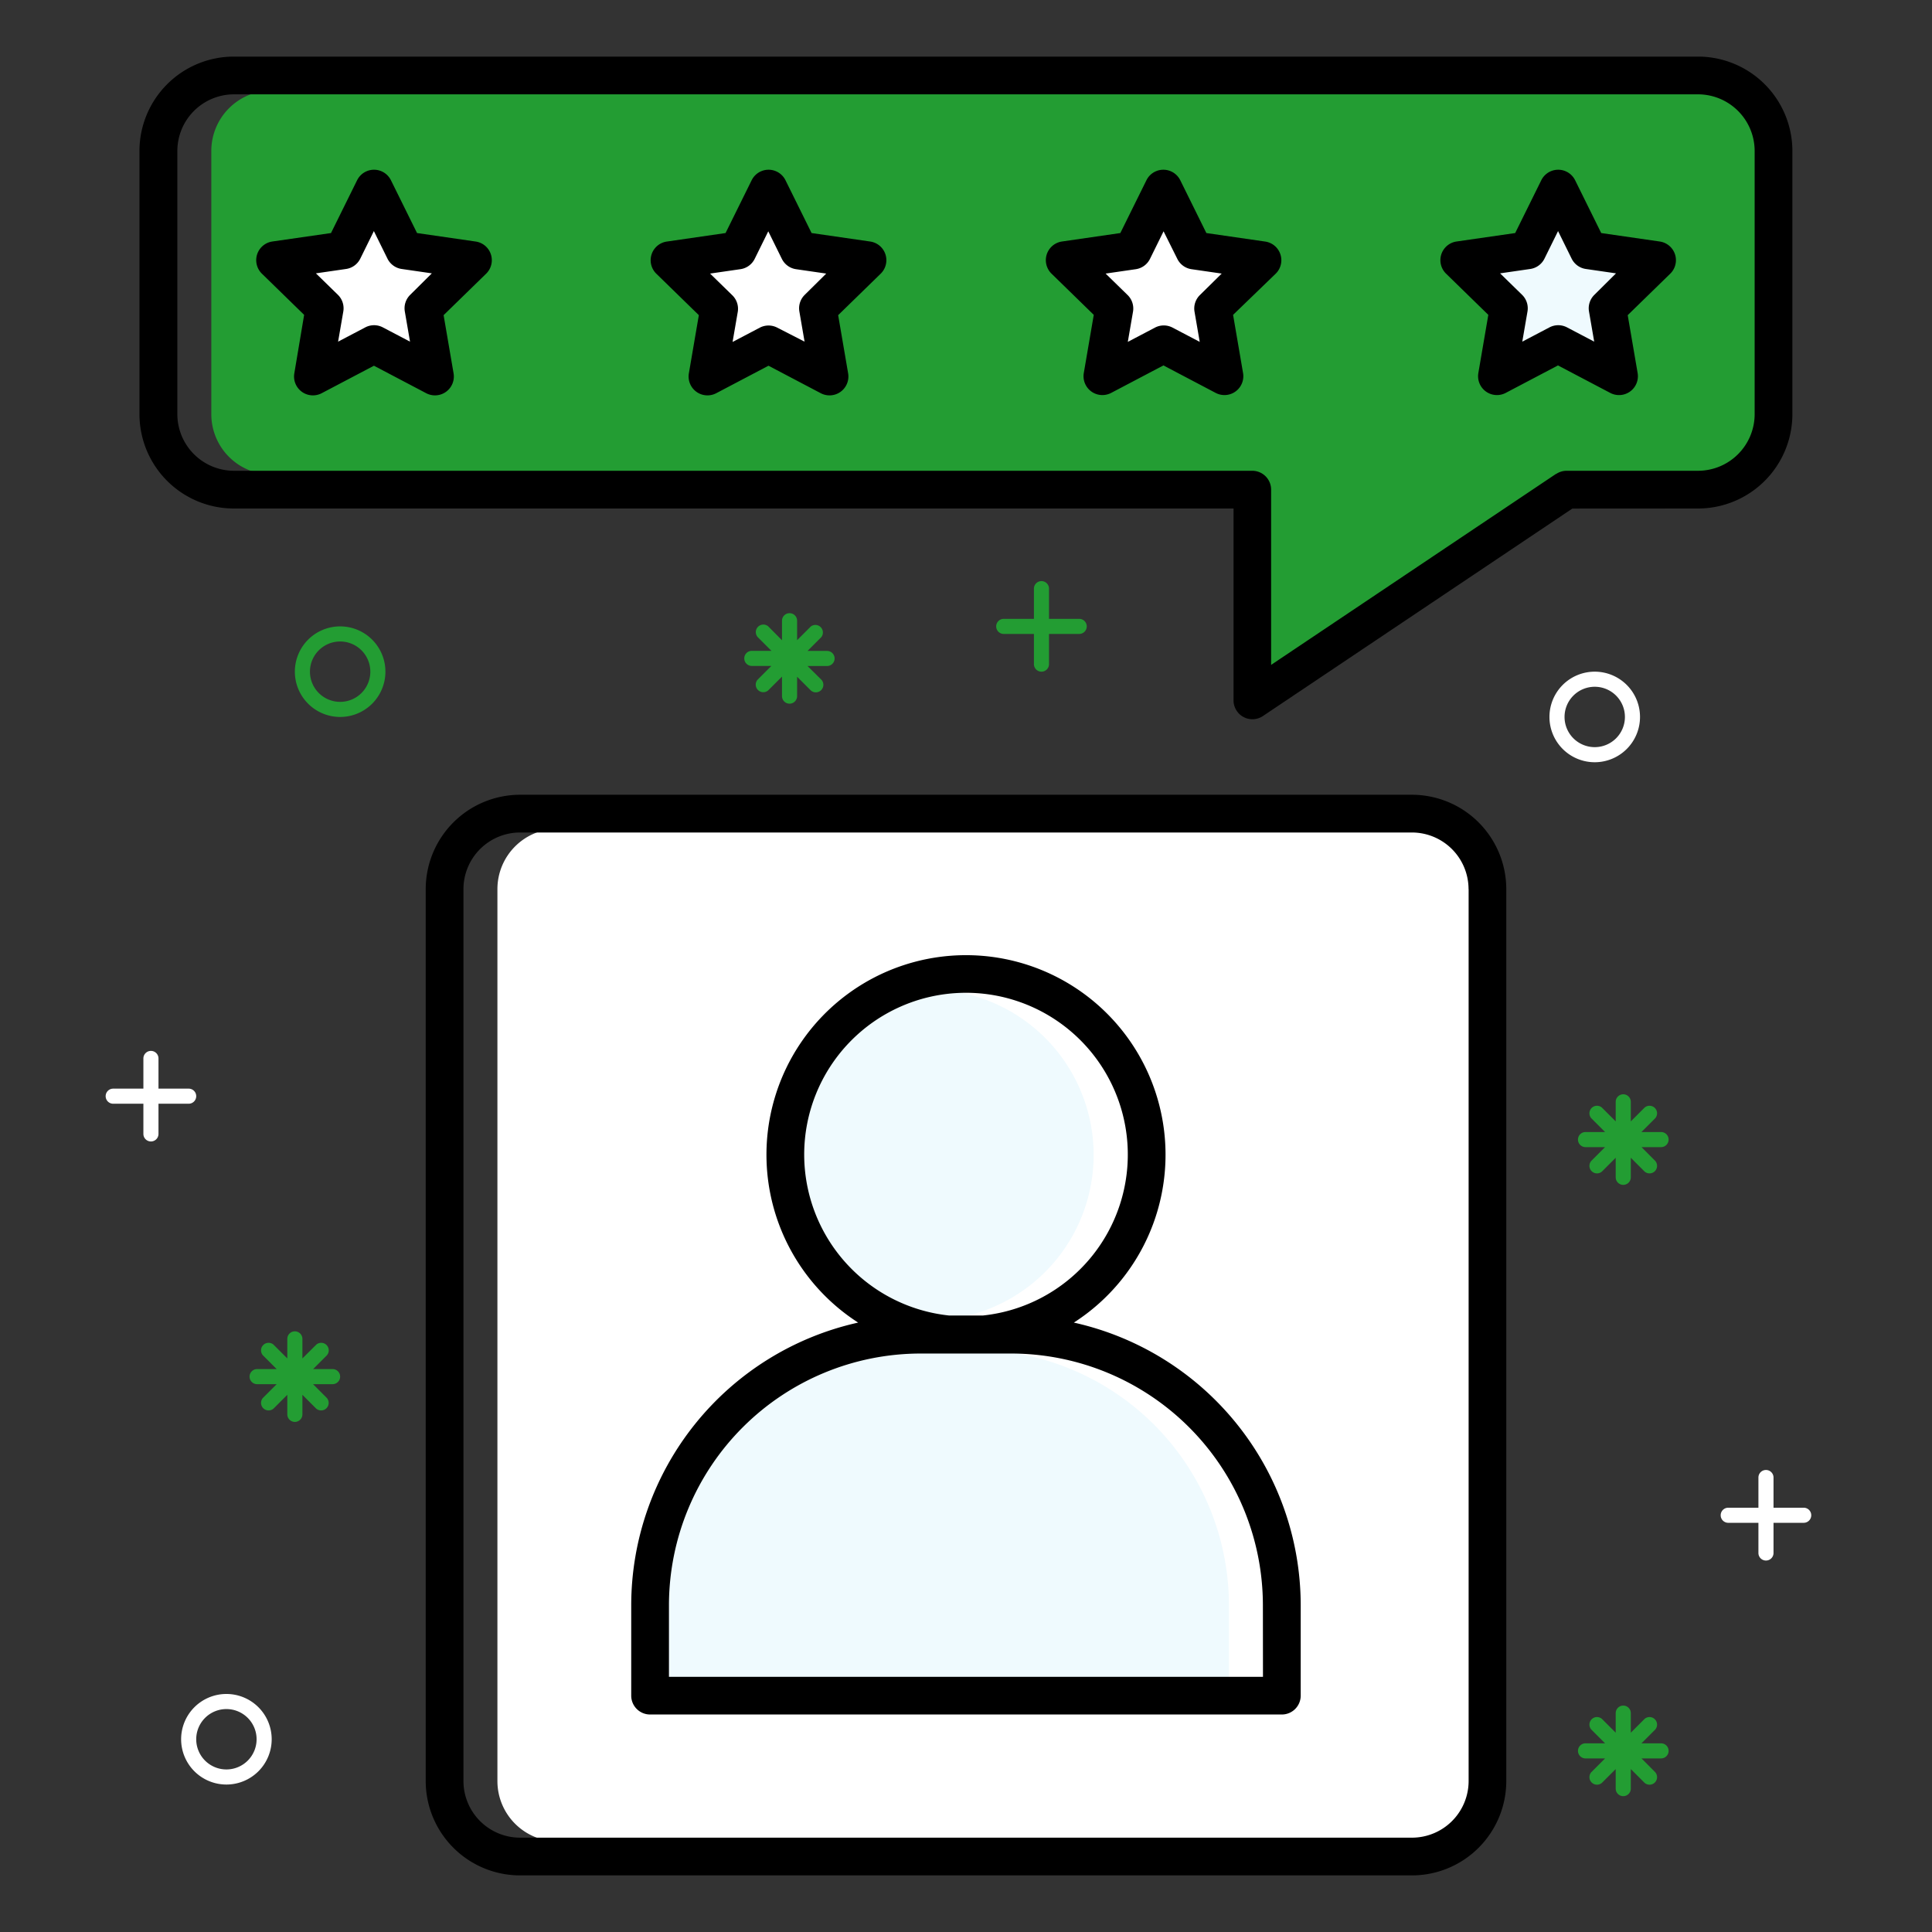 <svg data-name="Layer 1" id="Layer_1" viewBox="0 0 256 256" xmlns="http://www.w3.org/2000/svg"><rect x="0" y="0" width="256" height="256" fill="#333333" stroke="none"/><defs><style>.cls-1{fill:#effafe;}.cls-2{fill:#fd0;}.cls-3{fill:#efc803;}.cls-4{fill:#e4ebed;}.cls-5{fill:#40bdff;}.cls-6{fill:#2197f7;}.cls-7{fill:#263238;}</style></defs><title></title><path d="M88.14,212.69v10h79.71v-10A33.88,33.88,0,0,0,134,178.85H122A33.88,33.88,0,0,0,88.14,212.69Z" fill="#effafe" opacity="1" original-fill="#effafe"></path><path d="M73.91,109.81a8,8,0,0,0-8,8V236a8,8,0,0,0,8,8H187.09a8,8,0,0,0,8-8V117.81a8,8,0,0,0-8-8Zm40.08,65a25.94,25.94,0,1,1,28,0l-1,.65,1.17.26a38.08,38.08,0,0,1,29.68,36.95v12a2,2,0,0,1-2,2H86.14a2,2,0,0,1-2-2v-12a38.08,38.08,0,0,1,29.68-36.95l1.17-.26Z" fill="#ffffff" opacity="1" original-fill="#ffdd00"></path><path d="M187.09,109.81h-5a8,8,0,0,1,8,8V236a8,8,0,0,1-8,8h5a8,8,0,0,0,8-8V117.81A8,8,0,0,0,187.09,109.81Z" fill="#ffffff" opacity="1" original-fill="#efc803"></path><path d="M51.78,34.08l-2.25-4.55-2.25,4.55a2,2,0,0,1-1.51,1.09l-5,.73,3.64,3.55A2,2,0,0,1,45,41.22l-.86,5,4.5-2.36a2,2,0,0,1,1.86,0L55,46.22l-.86-5a2,2,0,0,1,.57-1.77l3.64-3.55-5-.73A2,2,0,0,1,51.78,34.08Z" fill="#ffffff" opacity="1" original-fill="#ffdd00"></path><path d="M130.29,174.85h0a21.95,21.95,0,1,0-4.58,0Z" fill="#effafe" opacity="1" original-fill="#effafe"></path><path d="M134,178.85h-5a33.88,33.88,0,0,1,33.84,33.84v10h5v-10A33.88,33.88,0,0,0,134,178.85Z" fill="#ffffff" opacity="1" original-fill="#e4ebed"></path><path d="M128,131.1a22,22,0,0,0-2.5.15,21.93,21.93,0,0,1,0,43.57l.22,0h4.58A21.93,21.93,0,0,0,128,131.1Z" fill="#ffffff" opacity="1" original-fill="#e4ebed"></path><path d="M207.4,43.86l4.5,2.36-.86-5a2,2,0,0,1,.57-1.77l3.64-3.55-5-.73a2,2,0,0,1-1.51-1.09l-2.25-4.55-2.25,4.55a2,2,0,0,1-1.51,1.09l-5,.73,3.64,3.55a2,2,0,0,1,.57,1.77l-.86,5,4.5-2.36A2,2,0,0,1,207.4,43.86Z" fill="#effafe" opacity="1" original-fill="#effafe"></path><path d="M207.58,62.88H225a8,8,0,0,0,8-8V20a8,8,0,0,0-8-8H36a8,8,0,0,0-8,8V54.88a8,8,0,0,0,8,8h130a2,2,0,0,1,2,2V89l38.52-25.83A2,2,0,0,1,207.58,62.88Zm-39-26.95-5.79,5.64,1.37,8a2,2,0,0,1-2.9,2.11l-7.15-3.76L147,51.65a2,2,0,0,1-2.9-2.11l1.37-8-5.79-5.64a2,2,0,0,1,1.11-3.41l8-1.16,3.58-7.25a2,2,0,0,1,3.59,0l3.58,7.25,8,1.16A2,2,0,0,1,168.63,35.94Zm27.78,13.6,1.37-8L192,35.94a2,2,0,0,1,1.11-3.41l8-1.16,3.58-7.25a2,2,0,0,1,3.59,0l3.58,7.25,8,1.16a2,2,0,0,1,1.11,3.41l-5.79,5.64,1.37,8a2,2,0,0,1-2.9,2.11l-7.15-3.76-7.15,3.76A2,2,0,0,1,196.42,49.54Zm-80.1-13.6-5.79,5.64,1.37,8a2,2,0,0,1-2.9,2.11l-7.15-3.76-7.15,3.76a2,2,0,0,1-2.9-2.11l1.37-8-5.79-5.64a2,2,0,0,1,1.11-3.41l8-1.16L100,24.12a2,2,0,0,1,3.59,0l3.58,7.25,8,1.16A2,2,0,0,1,116.32,35.94ZM64,35.94l-5.79,5.64,1.37,8a2,2,0,0,1-2.9,2.11l-7.15-3.76-7.15,3.76a2,2,0,0,1-2.9-2.11l1.37-8-5.79-5.64a2,2,0,0,1,1.11-3.41l8-1.16,3.58-7.25a2,2,0,0,1,3.59,0l3.58,7.25,8,1.16A2,2,0,0,1,64,35.94Z" fill="#239d33" opacity="1" original-fill="#40bdff"></path><path d="M225,12h-5a8,8,0,0,1,8,8V54.88a8,8,0,0,1-8,8h5a8,8,0,0,0,8-8V20A8,8,0,0,0,225,12Z" fill="#239d33" opacity="1" original-fill="#2197f7"></path><path d="M104.09,34.08l-2.25-4.55L99.6,34.08a2,2,0,0,1-1.51,1.09l-5,.73,3.64,3.55a2,2,0,0,1,.57,1.77l-.86,5,4.5-2.36a2,2,0,0,1,1.86,0l4.5,2.36-.86-5a2,2,0,0,1,.57-1.77l3.64-3.55-5-.73A2,2,0,0,1,104.09,34.08Z" fill="#ffffff" opacity="1" original-fill="#ffdd00"></path><path d="M156.4,34.08l-2.25-4.55-2.25,4.55a2,2,0,0,1-1.51,1.09l-5,.73L149,39.45a2,2,0,0,1,.57,1.77l-.86,5,4.5-2.36a2,2,0,0,1,1.86,0l4.5,2.36-.86-5a2,2,0,0,1,.57-1.77l3.64-3.55-5-.73A2,2,0,0,1,156.4,34.08Z" fill="#ffffff" opacity="1" original-fill="#ffdd00"></path><path d="M142.29,175.25a26.44,26.44,0,1,0-28.58,0,38.4,38.4,0,0,0-30.07,37.43v12a2.5,2.5,0,0,0,2.5,2.5h83.71a2.5,2.5,0,0,0,2.5-2.5v-12A38.4,38.4,0,0,0,142.29,175.25ZM106.56,153a21.44,21.44,0,1,1,23.7,21.31h-4.52A21.46,21.46,0,0,1,106.56,153Zm60.79,69.19H88.64v-9.53A33.38,33.38,0,0,1,122,179.35h12a33.38,33.38,0,0,1,33.34,33.34Z" fill="#000000" opacity="1" original-fill="#263238"></path><path d="M68.91,105.31a12.51,12.51,0,0,0-12.5,12.5V236a12.51,12.51,0,0,0,12.5,12.5H187.09a12.51,12.51,0,0,0,12.5-12.5V117.81a12.51,12.51,0,0,0-12.5-12.5Zm125.69,12.5V236a7.51,7.51,0,0,1-7.5,7.5H68.91a7.51,7.51,0,0,1-7.5-7.5V117.81a7.51,7.51,0,0,1,7.5-7.5H187.09A7.51,7.51,0,0,1,194.59,117.81Z" fill="#000000" opacity="1" original-fill="#263238"></path><path d="M63,32l-7.74-1.12-3.46-7a2.5,2.5,0,0,0-4.48,0l-3.46,7L36.09,32a2.5,2.5,0,0,0-1.39,4.26l5.6,5.46L39,49.46a2.5,2.5,0,0,0,3.63,2.64l6.92-3.64,6.92,3.64a2.5,2.5,0,0,0,3.63-2.64l-1.32-7.7,5.6-5.46A2.5,2.5,0,0,0,63,32Zm-8.64,7.06a2.5,2.5,0,0,0-.72,2.21l.69,4-3.6-1.89a2.5,2.5,0,0,0-2.33,0l-3.6,1.89.69-4a2.5,2.5,0,0,0-.72-2.21l-2.91-2.84,4-.58a2.5,2.5,0,0,0,1.88-1.37l1.8-3.65,1.8,3.65a2.5,2.5,0,0,0,1.88,1.37l4,.58Z" fill="#000000" opacity="1" original-fill="#263238"></path><path d="M115.28,32l-7.74-1.12-3.46-7a2.5,2.5,0,0,0-4.48,0l-3.46,7L88.41,32A2.5,2.5,0,0,0,87,36.3l5.6,5.46-1.32,7.7a2.5,2.5,0,0,0,3.63,2.64l6.92-3.64,6.92,3.64a2.5,2.5,0,0,0,3.63-2.64l-1.32-7.7,5.6-5.46A2.5,2.5,0,0,0,115.28,32Zm-8.64,7.06a2.5,2.5,0,0,0-.72,2.21l.69,4L103,43.42a2.5,2.5,0,0,0-2.33,0l-3.6,1.89.69-4A2.5,2.5,0,0,0,97,39.09l-2.91-2.84,4-.58A2.5,2.5,0,0,0,100,34.3l1.8-3.65,1.8,3.65a2.5,2.5,0,0,0,1.88,1.37l4,.58Z" fill="#000000" opacity="1" original-fill="#263238"></path><path d="M167.59,32l-7.74-1.12-3.46-7a2.5,2.5,0,0,0-4.48,0l-3.46,7L140.72,32a2.5,2.5,0,0,0-1.39,4.26l5.6,5.46-1.32,7.7a2.5,2.5,0,0,0,3.63,2.64l6.92-3.64,6.92,3.64a2.5,2.5,0,0,0,3.63-2.64l-1.32-7.7L169,36.3A2.5,2.5,0,0,0,167.59,32ZM159,39.09a2.5,2.5,0,0,0-.72,2.21l.69,4-3.6-1.89a2.5,2.5,0,0,0-2.33,0l-3.6,1.89.69-4a2.5,2.5,0,0,0-.72-2.21l-2.91-2.84,4-.58a2.5,2.5,0,0,0,1.88-1.37l1.8-3.65L156,34.3a2.5,2.5,0,0,0,1.88,1.37l4,.58Z" fill="#000000" opacity="1" original-fill="#263238"></path><path d="M219.91,32l-7.74-1.12-3.46-7a2.5,2.5,0,0,0-4.48,0l-3.46,7L193,32a2.5,2.5,0,0,0-1.39,4.26l5.6,5.46-1.32,7.7a2.5,2.5,0,0,0,3.63,2.64l6.92-3.64,6.92,3.64A2.5,2.5,0,0,0,217,49.46l-1.32-7.7,5.6-5.46A2.5,2.5,0,0,0,219.91,32Zm-8.64,7.06a2.5,2.5,0,0,0-.72,2.21l.69,4-3.6-1.89a2.5,2.5,0,0,0-2.33,0l-3.6,1.89.69-4a2.5,2.5,0,0,0-.72-2.21l-2.91-2.84,4-.58a2.5,2.5,0,0,0,1.88-1.37l1.8-3.65,1.8,3.65a2.5,2.5,0,0,0,1.88,1.37l4,.58Z" fill="#000000" opacity="1" original-fill="#263238"></path><path d="M225,67.38a12.51,12.51,0,0,0,12.5-12.5V20A12.51,12.51,0,0,0,225,7.5H31A12.51,12.51,0,0,0,18.48,20V54.88A12.51,12.51,0,0,0,31,67.38H163.45V92.8a2.5,2.5,0,0,0,3.89,2.08l41-27.49Zm-18.83-4.58-37.74,25.3V64.88a2.5,2.5,0,0,0-2.5-2.5H31a7.51,7.51,0,0,1-7.5-7.5V20A7.51,7.51,0,0,1,31,12.5H225a7.51,7.51,0,0,1,7.5,7.5V54.88a7.51,7.51,0,0,1-7.5,7.5H207.58A2.5,2.5,0,0,0,206.19,62.81Z" fill="#000000" opacity="1" original-fill="#263238"></path><path d="M25,144.25H21v-4a1,1,0,0,0-2,0v4H15a1,1,0,0,0,0,2h4v4a1,1,0,0,0,2,0v-4h4a1,1,0,0,0,0-2Z" fill="#ffffff" opacity="1" original-fill="#ffdd00"></path><path d="M239,199.78h-4v-4a1,1,0,1,0-2,0v4h-4a1,1,0,0,0,0,2h4v4a1,1,0,0,0,2,0v-4h4a1,1,0,0,0,0-2Z" fill="#ffffff" opacity="1" original-fill="#ffdd00"></path><path d="M143,82h-4V78a1,1,0,0,0-2,0v4h-4a1,1,0,0,0,0,2h4v4a1,1,0,0,0,2,0V84h4a1,1,0,0,0,0-2Z" fill="#239d33" opacity="1" original-fill="#40bdff"></path><path d="M45.07,95a6,6,0,1,1,6-6A6,6,0,0,1,45.07,95Zm0-10a4,4,0,1,0,4,4A4,4,0,0,0,45.07,85Z" fill="#239d33" opacity="1" original-fill="#40bdff"></path><path d="M30,236.46a6,6,0,1,1,6-6A6,6,0,0,1,30,236.46Zm0-10a4,4,0,1,0,4,4A4,4,0,0,0,30,226.46Z" fill="#ffffff" opacity="1" original-fill="#ffdd00"></path><path d="M211.31,101a6,6,0,1,1,6-6A6,6,0,0,1,211.31,101Zm0-10a4,4,0,1,0,4,4A4,4,0,0,0,211.31,91Z" fill="#ffffff" opacity="1" original-fill="#ffdd00"></path><path d="M220.09,150h-2.59l1.83-1.83a1,1,0,0,0-1.41-1.41l-1.83,1.83V146a1,1,0,0,0-2,0v2.59l-1.83-1.83a1,1,0,0,0-1.41,1.41l1.83,1.83h-2.59a1,1,0,0,0,0,2h2.59l-1.83,1.83a1,1,0,0,0,1.41,1.41l1.83-1.83V156a1,1,0,0,0,2,0v-2.59l1.83,1.83a1,1,0,0,0,1.41-1.41L217.51,152h2.59a1,1,0,0,0,0-2Z" fill="#239d33" opacity="1" original-fill="#40bdff"></path><path d="M109.62,86.25H107l1.83-1.83A1,1,0,0,0,107.45,83l-1.83,1.83V82.25a1,1,0,1,0-2,0v2.59L101.8,83a1,1,0,0,0-1.41,1.41l1.83,1.83H99.62a1,1,0,0,0,0,2h2.59l-1.83,1.83a1,1,0,0,0,1.41,1.41l1.83-1.83v2.59a1,1,0,0,0,2,0V89.67l1.83,1.83a1,1,0,0,0,1.41-1.41L107,88.25h2.59a1,1,0,0,0,0-2Z" fill="#239d33" opacity="1" original-fill="#40bdff"></path><path d="M44.07,181.41H41.49l1.83-1.83a1,1,0,0,0-1.41-1.41L40.07,180v-2.59a1,1,0,0,0-2,0V180l-1.83-1.83a1,1,0,0,0-1.41,1.41l1.83,1.83H34.07a1,1,0,0,0,0,2h2.59l-1.83,1.83a1,1,0,0,0,1.41,1.41l1.83-1.83v2.59a1,1,0,0,0,2,0v-2.59l1.83,1.83a1,1,0,0,0,1.41-1.41l-1.83-1.83h2.59a1,1,0,0,0,0-2Z" fill="#239d33" opacity="1" original-fill="#40bdff"></path><path d="M220.09,231h-2.59l1.83-1.83a1,1,0,0,0-1.41-1.41l-1.83,1.83V227a1,1,0,0,0-2,0v2.59l-1.83-1.83a1,1,0,0,0-1.41,1.41l1.83,1.83h-2.59a1,1,0,0,0,0,2h2.59l-1.83,1.83a1,1,0,0,0,1.41,1.41l1.83-1.83V237a1,1,0,0,0,2,0v-2.59l1.83,1.83a1,1,0,0,0,1.41-1.41L217.51,233h2.59a1,1,0,0,0,0-2Z" fill="#239d33" opacity="1" original-fill="#40bdff"></path></svg>